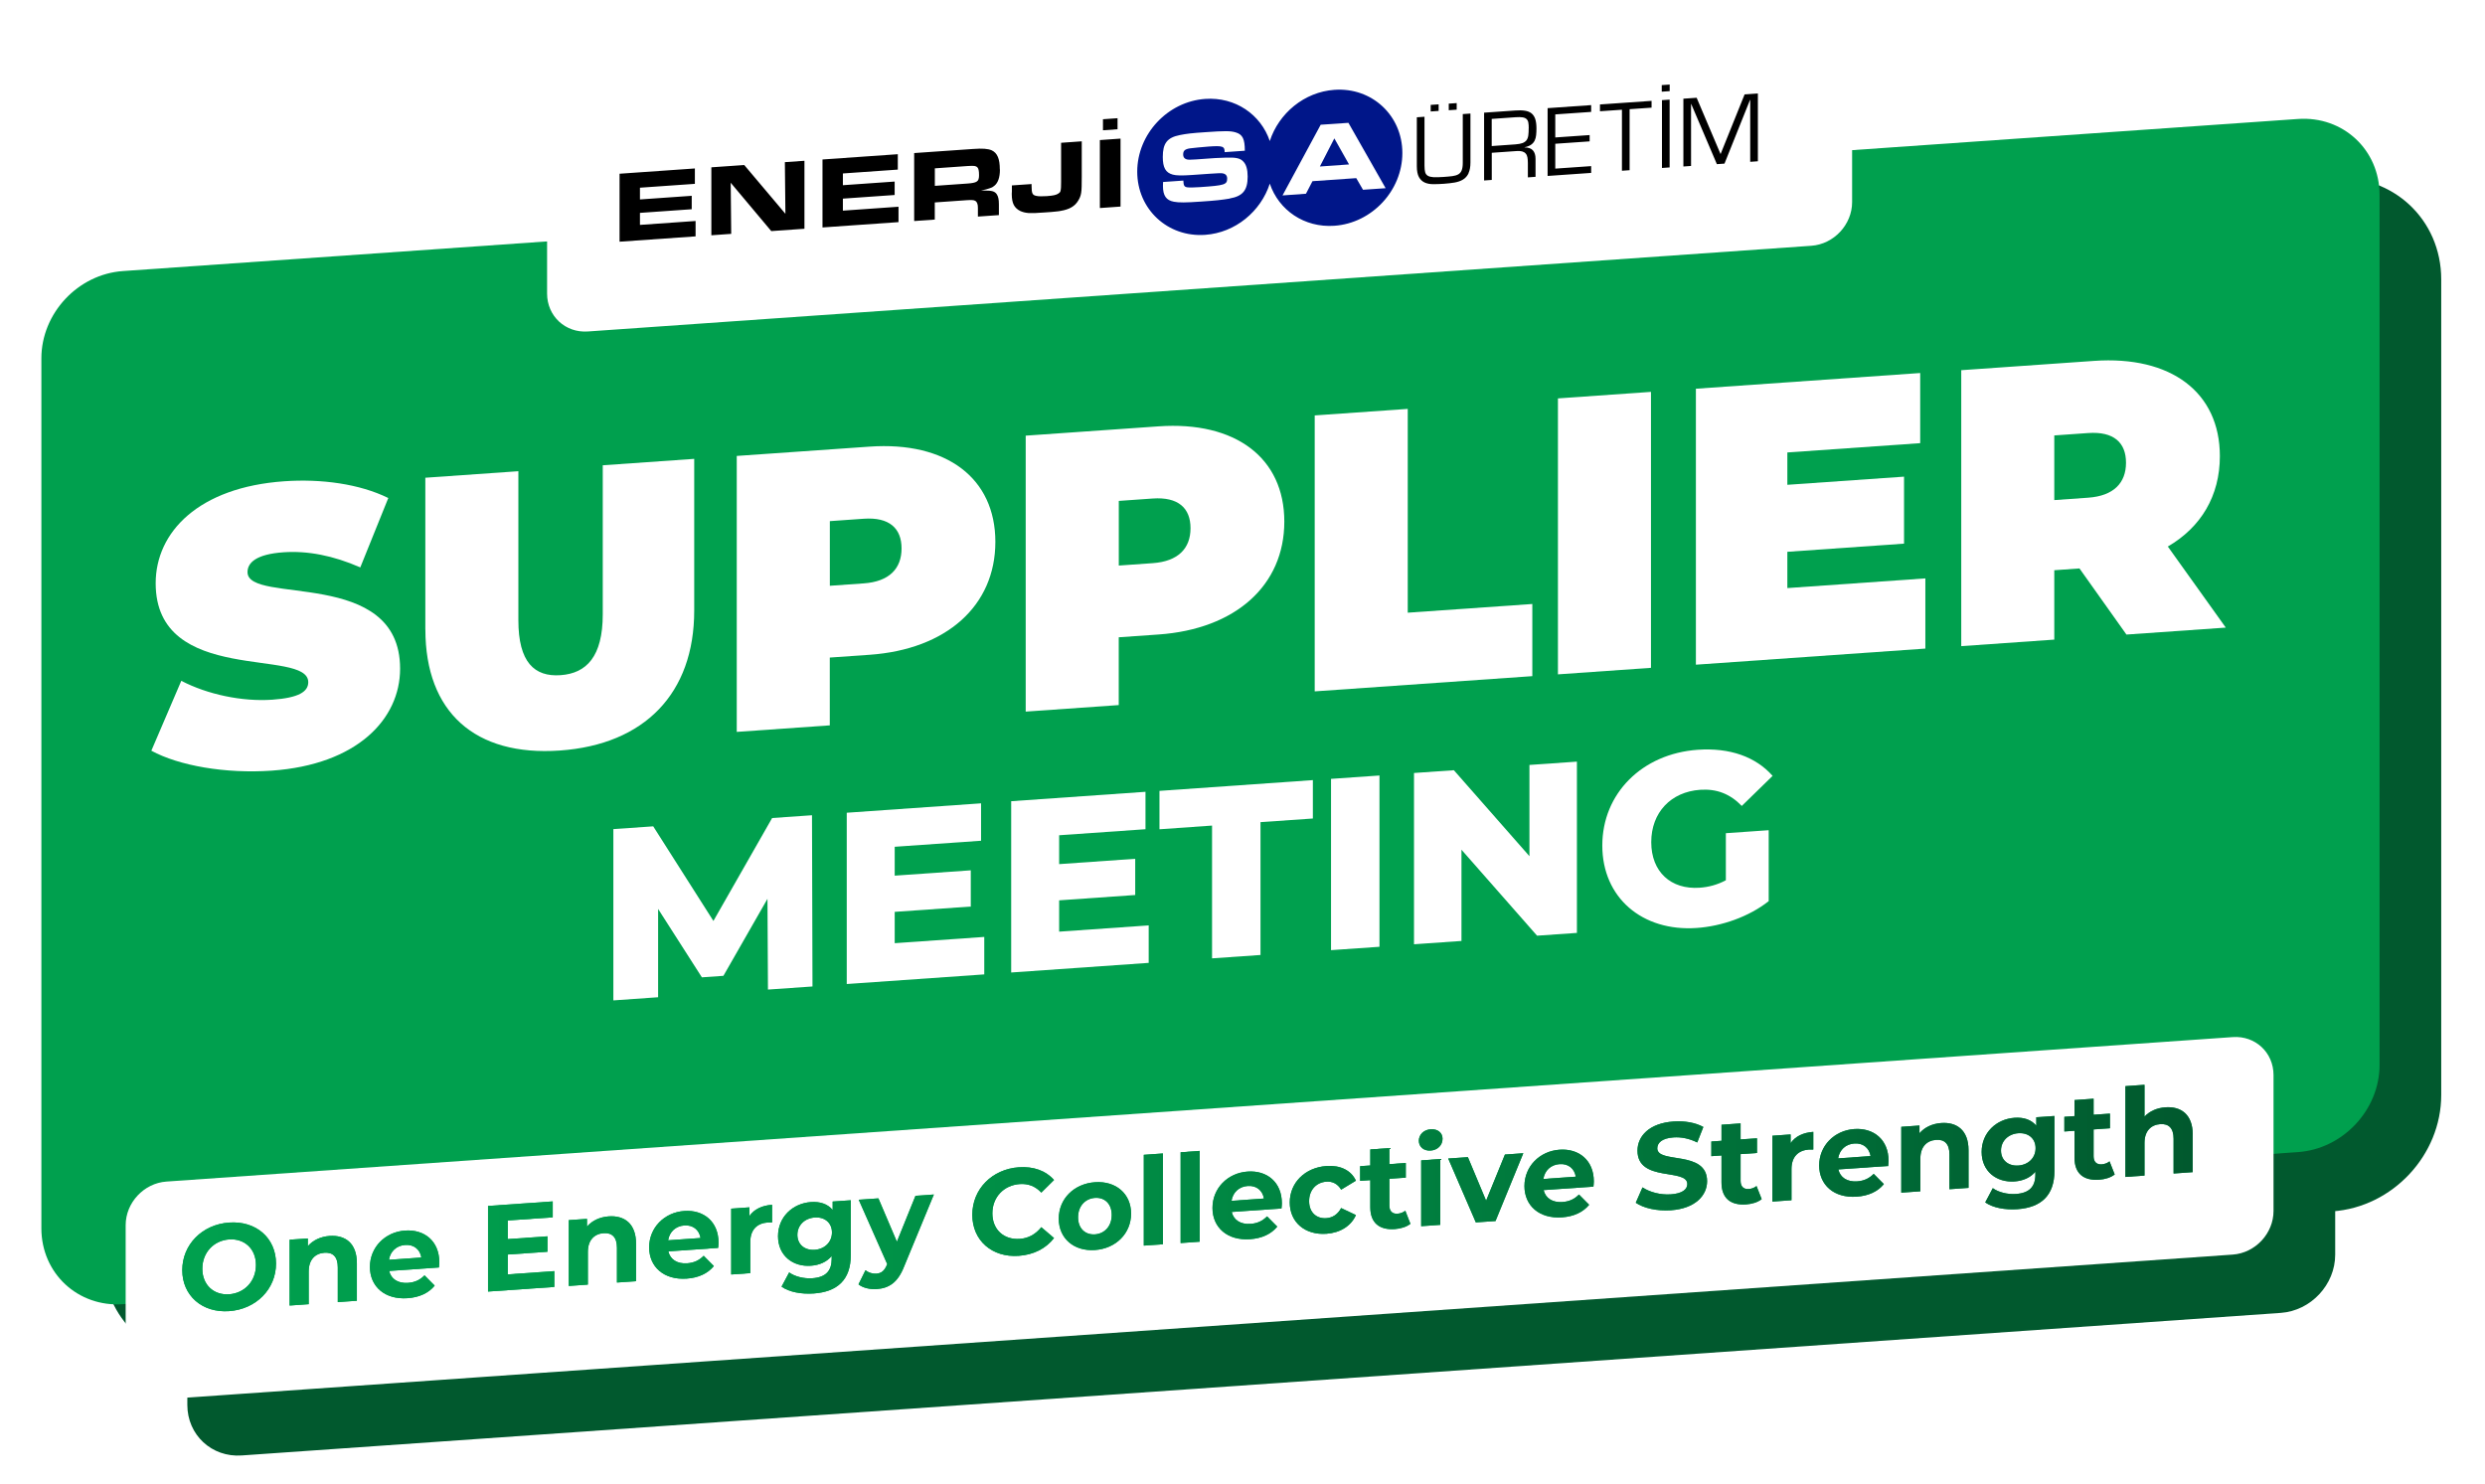 <?xml version="1.0" encoding="UTF-8"?><svg id="Layer_2" xmlns="http://www.w3.org/2000/svg" xmlns:xlink="http://www.w3.org/1999/xlink" viewBox="0 0 457 273"><defs><style>.cls-1{filter:url(#drop-shadow-6);}.cls-2{filter:url(#drop-shadow-5);}.cls-3{filter:url(#drop-shadow-3);}.cls-3,.cls-4{fill:#00a04e;}.cls-5{fill:url(#linear-gradient);}.cls-6,.cls-7{fill-rule:evenodd;}.cls-8,.cls-9,.cls-10{fill:#fff;}.cls-9{filter:url(#drop-shadow-7);}.cls-10{filter:url(#drop-shadow-4);}.cls-11,.cls-7{fill:#001689;}.cls-12{filter:url(#drop-shadow-2);}.cls-12,.cls-13{fill:#01592e;}.cls-13{filter:url(#drop-shadow-1);}</style><filter id="drop-shadow-1" x="11" y="25" width="446" height="233" filterUnits="userSpaceOnUse"><feOffset dx="4" dy="5"/><feGaussianBlur result="blur" stdDeviation="2.5"/><feFlood flood-color="#000" flood-opacity=".25"/><feComposite in2="blur" operator="in"/><feComposite in="SourceGraphic"/></filter><filter id="drop-shadow-2" x="29" y="196" width="405" height="77" filterUnits="userSpaceOnUse"><feOffset dx="2" dy="3"/><feGaussianBlur result="blur-2" stdDeviation="1.5"/><feFlood flood-color="#000" flood-opacity=".2"/><feComposite in2="blur-2" operator="in"/><feComposite in="SourceGraphic"/></filter><filter id="drop-shadow-3" x="0" y="14" width="446" height="234" filterUnits="userSpaceOnUse"><feOffset dx="4" dy="5"/><feGaussianBlur result="blur-3" stdDeviation="2.5"/><feFlood flood-color="#000" flood-opacity=".25"/><feComposite in2="blur-3" operator="in"/><feComposite in="SourceGraphic"/></filter><filter id="drop-shadow-4" x="18" y="186" width="405" height="76" filterUnits="userSpaceOnUse"><feOffset dx="2" dy="3"/><feGaussianBlur result="blur-4" stdDeviation="1.5"/><feFlood flood-color="#000" flood-opacity=".2"/><feComposite in2="blur-4" operator="in"/><feComposite in="SourceGraphic"/></filter><linearGradient id="linear-gradient" x1="33.52" y1="220.33" x2="403.24" y2="220.33" gradientUnits="userSpaceOnUse"><stop offset="0" stop-color="#00a04e"/><stop offset=".21" stop-color="#009a4b"/><stop offset=".48" stop-color="#008a44"/><stop offset=".79" stop-color="#006f38"/><stop offset="1" stop-color="#01592e"/></linearGradient><filter id="drop-shadow-5" x="27.83" y="61.27" width="381.5" height="80.6" filterUnits="userSpaceOnUse"><feOffset dx="0" dy="5"/><feGaussianBlur result="blur-5" stdDeviation="0"/><feFlood flood-color="#000" flood-opacity=".25"/><feComposite in2="blur-5" operator="in"/><feComposite in="SourceGraphic"/></filter><filter id="drop-shadow-6" x="112.79" y="132.82" width="213.21" height="51.16" filterUnits="userSpaceOnUse"><feOffset dx="0" dy="5"/><feGaussianBlur result="blur-6" stdDeviation="0"/><feFlood flood-color="#000" flood-opacity=".25"/><feComposite in2="blur-6" operator="in"/><feComposite in="SourceGraphic"/></filter><filter id="drop-shadow-7" x="96" y="0" width="250" height="66" filterUnits="userSpaceOnUse"><feOffset dx="2" dy="3"/><feGaussianBlur result="blur-7" stdDeviation="1.5"/><feFlood flood-color="#000" flood-opacity=".2"/><feComposite in2="blur-7" operator="in"/><feComposite in="SourceGraphic"/></filter></defs><g id="Layer_1-2"><path class="cls-13" d="M424.95,217.78l-390,27.27c-11.05.77-20-7.56-20-18.6V76.45c0-11.05,8.95-20.63,20-21.4l390-27.27c11.05-.77,20,7.56,20,18.6v150c0,11.05-8.95,20.63-20,21.4Z"/><path class="cls-12" d="M417.45,238.45l-375,26.22c-5.52.39-10-3.78-10-9.3v-20c0-5.52,4.48-10.31,10-10.7l375-26.22c5.52-.39,10,3.78,10,9.3v20c0,5.52-4.48,10.31-10,10.7Z"/><path class="cls-3" d="M418.61,206.88L18.61,234.85c-8.28.58-15-5.67-15-13.95V60.9c0-8.28,6.72-15.47,15-16.05l400-27.97c8.28-.58,15,5.67,15,13.95v160c0,8.28-6.72,15.47-15,16.05Z"/><path class="cls-10" d="M408.61,227.73L28.61,254.3c-4.14.29-7.5-2.83-7.5-6.98v-25c0-4.14,3.36-7.73,7.5-8.02l380-26.57c4.14-.29,7.5,2.83,7.5,6.98v25c0,4.14-3.36,7.73-7.5,8.02Z"/><path class="cls-4" d="M33.52,233.59c0-4.68,3.64-8.4,8.62-8.75,4.95-.35,8.62,2.84,8.62,7.54s-3.67,8.4-8.62,8.75c-4.97.35-8.62-2.86-8.62-7.54ZM47.07,232.64c0-2.99-2.12-4.89-4.93-4.7-2.81.2-4.93,2.39-4.93,5.39s2.12,4.89,4.93,4.7c2.81-.2,4.93-2.39,4.93-5.39Z"/><path class="cls-4" d="M65.63,232.29v6.93l-3.51.25v-6.39c0-1.96-.9-2.79-2.45-2.69-1.69.12-2.9,1.24-2.9,3.47v5.99l-3.51.25v-12.11l3.35-.23v1.42c.95-1.1,2.36-1.76,4-1.88,2.86-.2,5.02,1.31,5.02,5.01Z"/><path class="cls-4" d="M80.73,233.1l-9.16.64c.34,1.48,1.62,2.32,3.46,2.19,1.28-.09,2.21-.54,3.04-1.38l1.87,1.89c-1.12,1.36-2.81,2.16-5,2.31-4.18.29-6.91-2.15-6.91-5.75s2.77-6.43,6.46-6.69c3.56-.25,6.3,1.94,6.3,5.84,0,.27-.04.66-.07.95ZM71.53,231.69l5.96-.42c-.25-1.51-1.39-2.42-2.97-2.31-1.6.11-2.74,1.16-2.99,2.73Z"/><path class="cls-4" d="M101.94,233.75v2.93l-12.19.85v-15.75l11.9-.83v2.93l-8.28.58v3.42l7.31-.51v2.84l-7.31.51v3.65l8.57-.6Z"/><path class="cls-4" d="M116.97,228.69v6.93l-3.51.25v-6.39c0-1.96-.9-2.79-2.45-2.69-1.69.12-2.9,1.24-2.9,3.47v5.99l-3.51.25v-12.11l3.35-.23v1.42c.94-1.1,2.36-1.76,4-1.88,2.86-.2,5.02,1.31,5.02,5.01Z"/><path class="cls-4" d="M132.07,229.5l-9.16.64c.34,1.48,1.62,2.32,3.46,2.19,1.28-.09,2.2-.54,3.04-1.38l1.87,1.89c-1.12,1.36-2.81,2.16-4.99,2.31-4.19.29-6.91-2.15-6.91-5.75s2.77-6.43,6.46-6.69c3.55-.25,6.3,1.94,6.3,5.84,0,.27-.04.66-.07.95ZM122.87,228.1l5.96-.42c-.25-1.51-1.39-2.42-2.97-2.31-1.6.11-2.74,1.16-2.99,2.73Z"/><path class="cls-4" d="M141.99,221.58v3.24c-.29,0-.52,0-.79,0-1.93.14-3.22,1.28-3.22,3.6v5.72l-3.51.25v-12.11l3.35-.24v1.6c.85-1.23,2.29-1.94,4.16-2.07Z"/><path class="cls-4" d="M156.46,220.75v10.08c0,4.5-2.43,6.74-6.79,7.05-2.29.16-4.52-.25-5.94-1.25l1.4-2.62c1.03.76,2.72,1.18,4.27,1.07,2.48-.17,3.55-1.37,3.55-3.56v-.52c-.92,1.08-2.25,1.67-3.82,1.78-3.35.24-6.05-1.89-6.05-5.43s2.7-6.04,6.05-6.28c1.69-.12,3.08.35,4,1.45v-1.55l3.33-.23ZM153,226.66c0-1.78-1.33-2.88-3.17-2.75-1.85.13-3.19,1.42-3.19,3.19s1.35,2.88,3.19,2.75c1.84-.13,3.17-1.42,3.17-3.19Z"/><path class="cls-4" d="M171.74,219.68l-5.47,13.23c-1.17,3.01-2.83,4-5.02,4.16-1.24.09-2.59-.22-3.37-.87l1.28-2.59c.54.43,1.28.67,1.98.63.97-.07,1.51-.53,1.98-1.65l.04-.12-5.24-11.83,3.62-.25,3.4,7.98,3.42-8.45,3.38-.24Z"/><path class="cls-4" d="M178.81,223.42c0-4.75,3.64-8.4,8.55-8.75,2.72-.19,4.99.64,6.48,2.34l-2.34,2.32c-1.06-1.14-2.38-1.68-3.96-1.57-2.95.21-5.04,2.42-5.04,5.39s2.09,4.89,5.04,4.69c1.58-.11,2.9-.83,3.96-2.15l2.34,2c-1.49,1.93-3.76,3.08-6.5,3.27-4.88.34-8.53-2.8-8.53-7.55Z"/><path class="cls-4" d="M194.71,224.12c0-3.65,2.81-6.43,6.66-6.7,3.85-.27,6.64,2.12,6.64,5.77s-2.79,6.43-6.64,6.7c-3.85.27-6.66-2.12-6.66-5.77ZM204.45,223.44c0-2.09-1.33-3.26-3.08-3.14-1.76.12-3.11,1.48-3.11,3.57s1.35,3.26,3.11,3.14c1.75-.12,3.08-1.48,3.08-3.57Z"/><path class="cls-4" d="M210.35,212.38l3.51-.25v16.7l-3.51.25v-16.7Z"/><path class="cls-4" d="M217.12,211.91l3.51-.25v16.7l-3.51.25v-16.7Z"/><path class="cls-4" d="M235.68,222.25l-9.16.64c.34,1.48,1.62,2.32,3.46,2.19,1.28-.09,2.2-.54,3.04-1.38l1.87,1.89c-1.12,1.36-2.81,2.16-5,2.31-4.18.29-6.91-2.15-6.91-5.75s2.77-6.43,6.46-6.69c3.55-.25,6.3,1.94,6.3,5.84,0,.27-.04.66-.07.95ZM226.48,220.84l5.96-.42c-.25-1.51-1.39-2.42-2.97-2.31-1.6.11-2.74,1.16-2.99,2.73Z"/><path class="cls-4" d="M237.19,221.15c0-3.65,2.81-6.43,6.75-6.71,2.54-.18,4.54.78,5.42,2.7l-2.72,1.65c-.65-1.1-1.62-1.55-2.72-1.47-1.78.12-3.17,1.46-3.17,3.58s1.4,3.26,3.17,3.13c1.1-.08,2.07-.64,2.72-1.86l2.72,1.29c-.88,2-2.88,3.26-5.42,3.44-3.94.28-6.75-2.12-6.75-5.76Z"/><path class="cls-4" d="M259.38,225.07c-.72.57-1.78.89-2.86.97-2.86.2-4.52-1.15-4.52-4.03v-4.97l-1.87.13v-2.7l1.87-.13v-2.95l3.51-.25v2.95l3.02-.21v2.7l-3.02.21v4.93c0,1.04.56,1.56,1.51,1.49.52-.04,1.04-.23,1.42-.55l.94,2.41Z"/><path class="cls-4" d="M260.93,209.79c0-1.1.88-2.02,2.18-2.11,1.3-.09,2.18.66,2.18,1.74,0,1.17-.88,2.09-2.18,2.18-1.3.09-2.18-.7-2.18-1.81ZM261.36,213.4l3.51-.25v12.11l-3.51.25v-12.11Z"/><path class="cls-4" d="M280.14,212.09l-5.11,12.47-3.62.25-5.08-11.75,3.62-.25,3.35,8,3.46-8.48,3.37-.24Z"/><path class="cls-4" d="M293.04,218.23l-9.16.64c.34,1.48,1.62,2.32,3.46,2.19,1.28-.09,2.21-.54,3.04-1.38l1.87,1.89c-1.12,1.36-2.81,2.16-4.99,2.31-4.19.29-6.91-2.15-6.91-5.75s2.77-6.43,6.46-6.69c3.55-.25,6.3,1.94,6.3,5.84,0,.27-.04.66-.07.95ZM283.83,216.82l5.96-.42c-.25-1.51-1.39-2.42-2.97-2.31-1.6.11-2.74,1.16-2.99,2.73Z"/><path class="cls-4" d="M300.82,221.2l1.24-2.83c1.33.88,3.31,1.41,5.2,1.28,2.16-.15,3.04-.93,3.04-1.9,0-2.95-9.16-.28-9.16-6.13,0-2.68,2.16-5.06,6.64-5.37,1.98-.14,4,.19,5.47,1.01l-1.12,2.85c-1.46-.73-2.97-1.03-4.36-.93-2.16.15-2.99,1.02-2.99,2.01,0,2.9,9.16.26,9.16,6.04,0,2.63-2.18,5.04-6.68,5.35-2.5.17-5.02-.39-6.41-1.37Z"/><path class="cls-4" d="M323.97,220.54c-.72.57-1.78.89-2.86.96-2.86.2-4.52-1.15-4.52-4.03v-4.97l-1.87.13v-2.7l1.87-.13v-2.95l3.51-.25v2.95l3.02-.21v2.7l-3.02.21v4.93c0,1.04.56,1.56,1.51,1.49.52-.04,1.04-.23,1.42-.55l.95,2.41Z"/><path class="cls-4" d="M333.47,208.17v3.24c-.29,0-.52,0-.79,0-1.93.14-3.22,1.28-3.22,3.6v5.72l-3.51.25v-12.11l3.35-.24v1.6c.85-1.23,2.29-1.94,4.16-2.07Z"/><path class="cls-4" d="M347.24,214.43l-9.16.64c.34,1.48,1.62,2.32,3.46,2.19,1.28-.09,2.2-.54,3.04-1.38l1.87,1.89c-1.12,1.36-2.81,2.16-4.99,2.31-4.19.29-6.91-2.15-6.91-5.75s2.77-6.43,6.46-6.69c3.55-.25,6.3,1.94,6.3,5.84,0,.27-.04.66-.07.95ZM338.04,213.03l5.96-.42c-.25-1.51-1.39-2.42-2.97-2.31-1.6.11-2.74,1.16-2.99,2.73Z"/><path class="cls-4" d="M362.02,211.53v6.93l-3.51.25v-6.39c0-1.96-.9-2.8-2.45-2.69-1.69.12-2.9,1.24-2.9,3.47v5.99l-3.51.25v-12.11l3.35-.24v1.42c.95-1.1,2.36-1.76,4-1.88,2.86-.2,5.02,1.31,5.02,5Z"/><path class="cls-4" d="M377.82,205.25v10.08c0,4.5-2.43,6.74-6.79,7.05-2.29.16-4.52-.25-5.94-1.25l1.39-2.62c1.04.76,2.72,1.18,4.27,1.07,2.48-.17,3.56-1.37,3.56-3.56v-.52c-.92,1.08-2.25,1.67-3.83,1.78-3.35.23-6.05-1.89-6.05-5.43s2.7-6.04,6.05-6.28c1.69-.12,3.08.35,4,1.45v-1.55l3.33-.23ZM374.35,211.16c0-1.78-1.33-2.88-3.17-2.75-1.84.13-3.19,1.42-3.19,3.19s1.35,2.88,3.19,2.75c1.85-.13,3.17-1.42,3.17-3.19Z"/><path class="cls-4" d="M388.89,216c-.72.57-1.78.89-2.86.96-2.86.2-4.52-1.15-4.52-4.03v-4.97l-1.87.13v-2.7l1.87-.13v-2.95l3.51-.25v2.95l3.01-.21v2.7l-3.01.21v4.93c0,1.04.56,1.56,1.51,1.49.52-.04,1.04-.23,1.42-.55l.95,2.41Z"/><path class="cls-4" d="M403.24,208.64v6.93l-3.51.25v-6.39c0-1.96-.9-2.8-2.45-2.69-1.69.12-2.9,1.24-2.9,3.47v5.99l-3.51.25v-16.7l3.51-.25v5.85c.95-1.01,2.3-1.6,3.85-1.71,2.86-.2,5.02,1.31,5.02,5Z"/><path class="cls-5" d="M33.52,233.59c0-4.68,3.64-8.4,8.62-8.75,4.95-.35,8.62,2.84,8.62,7.54s-3.67,8.4-8.62,8.75c-4.97.35-8.62-2.86-8.62-7.54ZM47.07,232.64c0-2.99-2.12-4.89-4.93-4.7-2.81.2-4.93,2.39-4.93,5.39s2.12,4.89,4.93,4.7c2.81-.2,4.93-2.39,4.93-5.39Z"/><path class="cls-5" d="M65.63,232.29v6.93l-3.51.25v-6.39c0-1.96-.9-2.79-2.45-2.69-1.69.12-2.9,1.24-2.9,3.47v5.99l-3.51.25v-12.11l3.35-.23v1.42c.95-1.1,2.36-1.76,4-1.88,2.86-.2,5.02,1.31,5.02,5.01Z"/><path class="cls-5" d="M80.73,233.1l-9.16.64c.34,1.48,1.62,2.32,3.46,2.19,1.28-.09,2.21-.54,3.04-1.38l1.87,1.89c-1.12,1.36-2.81,2.16-5,2.31-4.18.29-6.91-2.15-6.91-5.75s2.77-6.43,6.46-6.69c3.56-.25,6.3,1.94,6.3,5.84,0,.27-.04.66-.07.95ZM71.53,231.69l5.96-.42c-.25-1.51-1.39-2.42-2.97-2.31-1.6.11-2.74,1.16-2.99,2.73Z"/><path class="cls-5" d="M101.94,233.75v2.93l-12.19.85v-15.75l11.9-.83v2.93l-8.28.58v3.42l7.31-.51v2.84l-7.31.51v3.65l8.57-.6Z"/><path class="cls-5" d="M116.97,228.69v6.93l-3.51.25v-6.39c0-1.96-.9-2.79-2.45-2.69-1.69.12-2.9,1.24-2.9,3.47v5.99l-3.51.25v-12.11l3.35-.23v1.42c.94-1.1,2.36-1.76,4-1.88,2.86-.2,5.02,1.31,5.02,5.01Z"/><path class="cls-5" d="M132.07,229.5l-9.16.64c.34,1.48,1.62,2.32,3.46,2.19,1.28-.09,2.2-.54,3.04-1.38l1.87,1.89c-1.12,1.36-2.81,2.16-4.99,2.31-4.19.29-6.91-2.15-6.91-5.75s2.77-6.43,6.46-6.69c3.55-.25,6.3,1.94,6.3,5.84,0,.27-.04.66-.07.95ZM122.87,228.1l5.96-.42c-.25-1.51-1.39-2.42-2.97-2.31-1.6.11-2.74,1.16-2.99,2.73Z"/><path class="cls-5" d="M141.99,221.58v3.24c-.29,0-.52,0-.79,0-1.93.14-3.22,1.28-3.22,3.6v5.72l-3.51.25v-12.11l3.35-.24v1.6c.85-1.23,2.29-1.94,4.16-2.07Z"/><path class="cls-5" d="M156.46,220.75v10.08c0,4.5-2.43,6.74-6.79,7.05-2.29.16-4.52-.25-5.94-1.25l1.4-2.62c1.03.76,2.72,1.18,4.27,1.07,2.48-.17,3.55-1.37,3.55-3.56v-.52c-.92,1.08-2.25,1.67-3.82,1.78-3.35.24-6.05-1.89-6.05-5.43s2.7-6.04,6.05-6.28c1.69-.12,3.08.35,4,1.45v-1.55l3.33-.23ZM153,226.66c0-1.78-1.33-2.88-3.17-2.75-1.85.13-3.19,1.42-3.19,3.19s1.35,2.88,3.19,2.75c1.84-.13,3.17-1.42,3.17-3.19Z"/><path class="cls-5" d="M171.74,219.68l-5.47,13.23c-1.17,3.01-2.83,4-5.02,4.16-1.24.09-2.59-.22-3.37-.87l1.28-2.59c.54.43,1.28.67,1.98.63.97-.07,1.51-.53,1.98-1.65l.04-.12-5.24-11.83,3.62-.25,3.4,7.98,3.42-8.45,3.38-.24Z"/><path class="cls-5" d="M178.81,223.42c0-4.75,3.64-8.4,8.55-8.75,2.72-.19,4.99.64,6.48,2.34l-2.34,2.32c-1.06-1.14-2.38-1.68-3.96-1.57-2.95.21-5.04,2.42-5.04,5.39s2.09,4.89,5.04,4.69c1.58-.11,2.9-.83,3.96-2.15l2.34,2c-1.49,1.93-3.76,3.08-6.5,3.27-4.88.34-8.53-2.8-8.53-7.55Z"/><path class="cls-5" d="M194.71,224.12c0-3.65,2.81-6.43,6.66-6.7,3.85-.27,6.64,2.12,6.64,5.77s-2.79,6.43-6.64,6.7c-3.85.27-6.66-2.12-6.66-5.77ZM204.45,223.44c0-2.09-1.33-3.26-3.08-3.14-1.76.12-3.11,1.48-3.11,3.57s1.35,3.26,3.11,3.14c1.75-.12,3.08-1.48,3.08-3.57Z"/><path class="cls-5" d="M210.35,212.38l3.51-.25v16.7l-3.51.25v-16.7Z"/><path class="cls-5" d="M217.12,211.91l3.51-.25v16.7l-3.51.25v-16.7Z"/><path class="cls-5" d="M235.68,222.25l-9.16.64c.34,1.48,1.62,2.32,3.46,2.19,1.28-.09,2.2-.54,3.04-1.38l1.87,1.89c-1.12,1.36-2.81,2.16-5,2.31-4.18.29-6.91-2.15-6.91-5.75s2.77-6.43,6.46-6.69c3.55-.25,6.3,1.94,6.3,5.84,0,.27-.04.66-.07.95ZM226.48,220.84l5.96-.42c-.25-1.51-1.39-2.42-2.97-2.31-1.6.11-2.74,1.16-2.99,2.73Z"/><path class="cls-5" d="M237.19,221.15c0-3.65,2.81-6.43,6.75-6.71,2.54-.18,4.54.78,5.42,2.7l-2.72,1.65c-.65-1.1-1.62-1.55-2.72-1.47-1.78.12-3.17,1.46-3.17,3.58s1.4,3.26,3.17,3.13c1.1-.08,2.07-.64,2.72-1.86l2.72,1.29c-.88,2-2.88,3.26-5.42,3.44-3.94.28-6.75-2.12-6.75-5.76Z"/><path class="cls-5" d="M259.38,225.07c-.72.57-1.78.89-2.86.97-2.86.2-4.52-1.15-4.52-4.03v-4.97l-1.87.13v-2.7l1.87-.13v-2.95l3.51-.25v2.95l3.02-.21v2.7l-3.02.21v4.93c0,1.04.56,1.56,1.51,1.49.52-.04,1.04-.23,1.42-.55l.94,2.41Z"/><path class="cls-5" d="M260.93,209.79c0-1.1.88-2.02,2.18-2.11,1.3-.09,2.18.66,2.18,1.74,0,1.17-.88,2.09-2.18,2.18-1.3.09-2.18-.7-2.18-1.81ZM261.36,213.4l3.51-.25v12.11l-3.51.25v-12.11Z"/><path class="cls-5" d="M280.14,212.09l-5.11,12.47-3.62.25-5.08-11.75,3.62-.25,3.35,8,3.46-8.48,3.37-.24Z"/><path class="cls-5" d="M293.04,218.23l-9.16.64c.34,1.48,1.62,2.32,3.46,2.19,1.28-.09,2.21-.54,3.04-1.38l1.87,1.89c-1.12,1.36-2.81,2.16-4.99,2.31-4.19.29-6.91-2.15-6.91-5.75s2.77-6.43,6.46-6.69c3.55-.25,6.3,1.94,6.3,5.84,0,.27-.04.66-.07.95ZM283.83,216.82l5.96-.42c-.25-1.51-1.39-2.42-2.97-2.31-1.6.11-2.74,1.16-2.99,2.73Z"/><path class="cls-5" d="M300.82,221.2l1.24-2.83c1.33.88,3.31,1.41,5.2,1.28,2.16-.15,3.04-.93,3.04-1.9,0-2.95-9.16-.28-9.16-6.13,0-2.68,2.16-5.06,6.64-5.37,1.98-.14,4,.19,5.47,1.01l-1.12,2.85c-1.46-.73-2.97-1.03-4.36-.93-2.16.15-2.99,1.02-2.99,2.01,0,2.9,9.16.26,9.16,6.04,0,2.63-2.18,5.04-6.68,5.35-2.5.17-5.02-.39-6.41-1.37Z"/><path class="cls-5" d="M323.97,220.54c-.72.57-1.78.89-2.86.96-2.86.2-4.52-1.15-4.52-4.03v-4.97l-1.87.13v-2.7l1.87-.13v-2.95l3.51-.25v2.95l3.02-.21v2.7l-3.02.21v4.93c0,1.04.56,1.56,1.51,1.49.52-.04,1.04-.23,1.42-.55l.95,2.41Z"/><path class="cls-5" d="M333.47,208.17v3.24c-.29,0-.52,0-.79,0-1.93.14-3.22,1.28-3.22,3.6v5.72l-3.51.25v-12.11l3.35-.24v1.6c.85-1.23,2.29-1.94,4.16-2.07Z"/><path class="cls-5" d="M347.24,214.43l-9.16.64c.34,1.48,1.62,2.32,3.46,2.19,1.28-.09,2.2-.54,3.04-1.38l1.87,1.89c-1.12,1.36-2.81,2.16-4.99,2.31-4.19.29-6.91-2.15-6.91-5.75s2.77-6.43,6.46-6.69c3.55-.25,6.3,1.94,6.3,5.84,0,.27-.04.66-.07.95ZM338.04,213.03l5.96-.42c-.25-1.51-1.39-2.42-2.97-2.31-1.6.11-2.74,1.16-2.99,2.73Z"/><path class="cls-5" d="M362.02,211.53v6.93l-3.51.25v-6.39c0-1.96-.9-2.8-2.45-2.69-1.69.12-2.9,1.24-2.9,3.47v5.99l-3.51.25v-12.11l3.35-.24v1.42c.95-1.1,2.36-1.76,4-1.88,2.86-.2,5.02,1.31,5.02,5Z"/><path class="cls-5" d="M377.82,205.25v10.08c0,4.5-2.43,6.74-6.79,7.05-2.29.16-4.52-.25-5.94-1.25l1.39-2.62c1.04.76,2.72,1.18,4.27,1.07,2.48-.17,3.56-1.37,3.56-3.56v-.52c-.92,1.08-2.25,1.67-3.83,1.78-3.35.23-6.05-1.89-6.05-5.43s2.7-6.04,6.05-6.28c1.69-.12,3.08.35,4,1.45v-1.55l3.33-.23ZM374.35,211.16c0-1.78-1.33-2.88-3.17-2.75-1.84.13-3.19,1.42-3.19,3.19s1.35,2.88,3.19,2.75c1.85-.13,3.17-1.42,3.17-3.19Z"/><path class="cls-5" d="M388.89,216c-.72.57-1.78.89-2.86.96-2.86.2-4.52-1.15-4.52-4.03v-4.97l-1.87.13v-2.7l1.87-.13v-2.95l3.51-.25v2.95l3.01-.21v2.7l-3.01.21v4.93c0,1.04.56,1.56,1.51,1.49.52-.04,1.04-.23,1.42-.55l.95,2.41Z"/><path class="cls-5" d="M403.24,208.64v6.93l-3.51.25v-6.39c0-1.96-.9-2.8-2.45-2.69-1.69.12-2.9,1.24-2.9,3.47v5.99l-3.51.25v-16.7l3.51-.25v5.85c.95-1.01,2.3-1.6,3.85-1.71,2.86-.2,5.02,1.31,5.02,5Z"/><g class="cls-2"><path class="cls-8" d="M27.83,133.07l5.51-12.86c4.78,2.49,11.17,3.86,16.75,3.47,4.86-.34,6.6-1.48,6.6-3.22,0-6.38-28.06.73-28.06-18.19,0-9.42,7.9-17.66,23.64-18.76,6.81-.48,13.85.48,19.14,3.08l-5.15,12.76c-5-2.19-9.71-3.09-14.14-2.78-5,.35-6.6,1.91-6.6,3.65,0,6.09,28.06-.95,28.06,17.75,0,9.28-7.9,17.66-23.64,18.76-8.48.59-17.04-.91-22.11-3.67Z"/><path class="cls-8" d="M78.22,110.77v-27.91l17.11-1.2v27.4c0,7.76,2.97,10.45,7.76,10.11s7.76-3.44,7.76-11.2v-27.4l16.82-1.18v27.91c0,15.22-9.13,24.64-24.72,25.73-15.59,1.09-24.72-7.04-24.72-22.27Z"/><path class="cls-8" d="M183.05,94.66c0,11.74-8.99,19.77-23.13,20.76l-7.32.51v12.47l-17.11,1.2v-50.75l24.43-1.71c14.14-.99,23.13,5.78,23.13,17.52ZM165.8,95.86c0-3.7-2.25-5.79-6.96-5.46l-6.23.44v11.89l6.23-.44c4.71-.33,6.96-2.73,6.96-6.43Z"/><path class="cls-8" d="M236.19,90.93c0,11.74-8.99,19.77-23.13,20.76l-7.32.51v12.47l-17.11,1.2v-50.75l24.43-1.71c14.14-.99,23.13,5.78,23.13,17.52ZM218.94,92.14c0-3.7-2.25-5.79-6.96-5.46l-6.23.44v11.89l6.23-.44c4.71-.33,6.96-2.73,6.96-6.43Z"/><path class="cls-8" d="M241.78,71.4l17.11-1.2v37.48l22.91-1.6v13.27l-40.02,2.8v-50.75Z"/><path class="cls-8" d="M286.51,68.27l17.11-1.2v50.75l-17.11,1.2v-50.75Z"/><path class="cls-8" d="M354.08,101.38v12.9l-42.2,2.96v-50.75l41.25-2.89v12.9l-24.43,1.71v5.95l21.46-1.5v12.32l-21.46,1.5v6.67l25.38-1.78Z"/><path class="cls-8" d="M382.43,99.54l-4.64.33v12.76l-17.11,1.2v-50.75l24.43-1.71c14.14-.99,23.13,5.77,23.13,17.52,0,7.32-3.48,13.08-9.57,16.62l10.66,14.91-18.27,1.28-8.63-12.15ZM384.02,74.64l-6.23.44v11.89l6.23-.44c4.71-.33,6.96-2.73,6.96-6.43s-2.25-5.79-6.96-5.46Z"/></g><g class="cls-1"><path class="cls-8" d="M141.23,176.99l-.09-16.69-8.1,14.16-3.96.28-8.05-12.58v16.24l-8.23.58v-31.5l7.33-.51,11.07,17.4,10.8-18.93,7.33-.51.09,31.49-8.19.57Z"/><path class="cls-8" d="M181.01,167.32v6.88l-25.29,1.77v-31.5l24.7-1.73v6.88l-15.88,1.11v5.31l13.99-.98v6.66l-13.99.98v5.76l16.47-1.15Z"/><path class="cls-8" d="M211.25,165.2v6.88l-25.29,1.77v-31.5l24.7-1.73v6.88l-15.88,1.11v5.31l13.99-.98v6.66l-13.99.98v5.76l16.47-1.15Z"/><path class="cls-8" d="M222.9,146.83l-9.67.68v-7.06l28.21-1.98v7.06l-9.63.67v24.43l-8.91.62v-24.43Z"/><path class="cls-8" d="M244.78,138.24l8.91-.62v31.5l-8.91.62v-31.5Z"/><path class="cls-8" d="M290,135.07v31.5l-7.33.51-13.9-15.81v16.78l-8.73.61v-31.5l7.33-.51,13.9,15.81v-16.78l8.73-.61Z"/><path class="cls-8" d="M317.4,148.23l7.87-.55v13.05c-3.64,2.87-8.64,4.61-13.23,4.93-10.03.7-17.37-5.58-17.37-15.16s7.33-16.89,17.55-17.61c5.89-.41,10.66,1.28,13.77,4.8l-5.67,5.53c-2.16-2.23-4.63-3.18-7.65-2.97-5.4.38-9,4.18-9,9.63s3.6,8.75,8.91,8.38c1.67-.12,3.24-.54,4.81-1.37v-8.64Z"/></g><path class="cls-9" d="M331.11,42.2l-225,15.76c-4.14.29-7.5-2.83-7.5-6.97v-25c0-4.14,3.36-7.74,7.5-8.03L331.11,2.2c4.14-.29,7.5,2.83,7.5,6.97v25c0,4.14-3.36,7.74-7.5,8.03Z"/><path class="cls-11" d="M245.4,16.52c-5.54.39-10.23,4.32-11.88,9.42-1.64-4.87-6.34-8.14-11.88-7.75-6.9.48-12.5,6.47-12.5,13.38s5.6,12.11,12.5,11.62c5.54-.39,10.23-4.31,11.88-9.42,1.64,4.87,6.34,8.14,11.88,7.75,6.9-.48,12.5-6.47,12.5-13.38s-5.6-12.11-12.5-11.62Z"/><path class="cls-8" d="M226.15,36.52c-1.5.25-2.57.37-5.25.55-2.83.2-4.1.21-5.02.03-1.41-.26-2.01-1.12-2.01-2.9,0-.13,0-.45.02-.73l3.73-.26c.04.93.17,1.15.73,1.24.36.05,1.43.03,2.38-.04,4.48-.31,4.95-.46,4.95-1.57,0-.64-.38-.97-1.14-.99-.23,0-.32-.01-1.88.09l-3.45.24c-1.82.13-2.91.11-3.54-.07-1.31-.36-1.83-1.28-1.83-3.25,0-2.49.8-3.56,3.13-4.02,1.22-.25,2.27-.37,4.69-.53,3.66-.26,4.65-.25,5.6.04,1.26.38,1.67,1.21,1.67,3.37l-3.71.26c0-1.09-.36-1.21-2.93-1.03-1.16.08-2.84.26-3.43.33-.94.14-1.27.43-1.27,1.12,0,.54.28.86.84.95.21.02.3.05,1.5-.03l3.54-.25c.23-.02.98-.05,1.99-.08,1.88-.06,2.65.11,3.22.75.51.53.77,1.44.77,2.74,0,2.51-.9,3.6-3.3,4.02Z"/><polygon class="cls-8" points="250.66 34.9 249.42 32.76 241.37 33.32 240.17 35.63 235.86 35.94 242.88 22.94 247.98 22.59 254.82 34.61 250.66 34.9"/><polygon class="cls-7" points="248.09 30.24 242.73 30.62 245.39 25.45 248.09 30.24"/><path class="cls-6" d="M113.94,44.45v-12.5l13.85-.97v2.83l-10.1.71v2.16l9.52-.67v2.47l-9.52.67v2.21l10.23-.72v2.83l-13.98.98ZM147.94,42.07v-12.5l-3.6.25.1,9.5-7.57-8.97-6.05.42v12.5l3.65-.26-.09-9.4,7.46,8.89,6.11-.43ZM165.24,40.85v-2.83l-10.23.72v-2.21l9.52-.67v-2.47l-9.52.67v-2.16l10.1-.71v-2.83l-13.85.97v12.5l13.98-.98ZM183.87,31.17c0-.99-.12-1.76-.36-2.32-.24-.57-.62-.97-1.14-1.21-.35-.15-.79-.24-1.31-.28-.51-.04-1.23-.03-2.16.04l-10.78.75v12.5l3.79-.27v-3.15l5.83-.41c.51-.04.87-.04,1.09-.02.21,0,.39.06.54.15.18.11.29.27.36.48.08.19.11.47.11.84v1.56l3.86-.27v-1.97c0-.48-.03-.84-.09-1.1-.05-.27-.14-.51-.28-.73-.08-.14-.19-.26-.31-.35-.13-.1-.28-.18-.45-.23-.18-.05-.39-.09-.64-.11-.25-.02-.56-.03-.92-.03h-.62c.37-.08.69-.15.94-.21.26-.07.48-.13.66-.2.19-.06.34-.12.47-.18.13-.07.25-.16.36-.25.71-.54,1.07-1.55,1.07-3.04M180.05,32.23c0,.29-.03.53-.09.72-.05.18-.16.32-.32.43-.16.11-.39.2-.68.25-.29.06-.65.1-1.1.13l-5.94.42v-3.22l6.07-.43c.28-.02.52-.03.71-.03.19-.01.34,0,.47.02.14.02.24.05.32.09.09.03.17.08.24.15.13.13.21.3.24.51.05.2.08.51.08.95M198.94,25.99l-3.8.27v7.2c0,.41,0,.74-.02.98-.01.24-.04.43-.07.59-.02.14-.07.25-.13.33-.06.07-.15.14-.26.22-.19.14-.45.24-.79.32-.33.07-.78.13-1.35.17-.9.06-1.55.05-1.97-.05-.18-.04-.32-.09-.43-.16-.1-.07-.18-.16-.24-.28-.06-.13-.11-.31-.13-.52-.02-.22-.04-.5-.04-.82v-.39l-3.62.25v1.14c-.01.1-.02.2-.02.3v.21c0,.8.12,1.45.37,1.94.26.49.67.87,1.22,1.13.22.1.45.17.67.23.23.06.5.1.83.13.34.01.75.01,1.22,0,.48-.02,1.07-.06,1.78-.11l1.14-.08c.33-.02.6-.05.82-.08.22-.02.41-.04.56-.06.15-.02.29-.04.41-.07.81-.14,1.47-.36,1.97-.66.51-.3.92-.7,1.22-1.21.15-.24.26-.46.34-.66.09-.22.16-.48.21-.78.05-.3.08-.69.09-1.17.01-.48.02-1.1.02-1.86v-6.45ZM202.84,23.96l2.68-.19v-2.03l-2.68.19v2.03ZM202.27,38.26l3.8-.27v-12.5l-3.8.27v12.5Z"/><path d="M270.08,31.86c-.24.5-.57.88-1.01,1.15-.43.27-.95.45-1.56.56-.61.1-1.28.18-2.01.23-.68.05-1.32.07-1.92.07-.6,0-1.13-.1-1.57-.3-.44-.2-.8-.53-1.06-1-.26-.47-.39-1.14-.39-2.02v-8.98l1.41-.1v8.98c0,.51.04.91.12,1.21.08.3.25.52.5.67.25.15.61.23,1.06.26.46.02,1.07,0,1.84-.05.63-.04,1.17-.1,1.61-.15.44-.06.81-.17,1.09-.33.28-.16.49-.41.62-.74.13-.33.2-.78.2-1.36v-8.98l1.41-.1v8.98c0,.83-.12,1.5-.36,1.99M263.11,19.29l1.46-.1v1.21l-1.46.1v-1.21ZM266.43,19.06l1.46-.1v1.21l-1.46.1v-1.21ZM282.56,23.63c0,.43-.02.84-.06,1.22-.04.38-.13.72-.28,1.02-.15.3-.37.55-.66.75-.29.2-.68.36-1.18.46v.03c.7,0,1.21.19,1.53.55.32.36.48.88.48,1.55v3.31l-1.41.1v-2.64c0-.4-.03-.74-.08-1.03-.05-.29-.16-.53-.32-.71-.15-.18-.37-.31-.64-.39-.27-.08-.62-.1-1.06-.07l-4.54.32v4.99l-1.41.1v-12.47l5.75-.4c.68-.05,1.26-.04,1.75.04.49.07.89.23,1.21.48.31.25.55.6.7,1.06.15.46.22,1.04.22,1.75M281.14,23.58c0-.4-.02-.74-.07-1.01-.04-.27-.15-.49-.32-.66-.17-.17-.41-.28-.74-.33-.33-.05-.77-.06-1.32-.02l-4.36.31v4.99l4.36-.31c.54-.04.97-.12,1.3-.24.32-.12.57-.3.74-.52.17-.23.28-.52.33-.89.05-.36.07-.8.07-1.31M292.62,31.8v-1.25l-6.6.46v-4.57l6.32-.44v-1.16l-6.32.44v-4.24l6.6-.46v-1.25l-8.01.56v12.47l8.01-.56ZM303.73,19.8v-1.25l-9.49.66v1.25l4.04-.28v11.22l1.41-.1v-11.22l4.04-.28ZM305.6,15.65l1.46-.1v1.21l-1.46.1v-1.21ZM305.64,18.42l1.41-.1v12.47l-1.41.1v-12.47ZM323.28,29.66v-12.47l-2.44.17-4.42,10.98-4.4-10.36-2.44.17v12.47l1.41-.1v-11.4h.03s4.72,11.07,4.72,11.07l1.4-.1,4.7-11.73h.03s0,11.4,0,11.4l1.41-.1Z"/></g></svg>